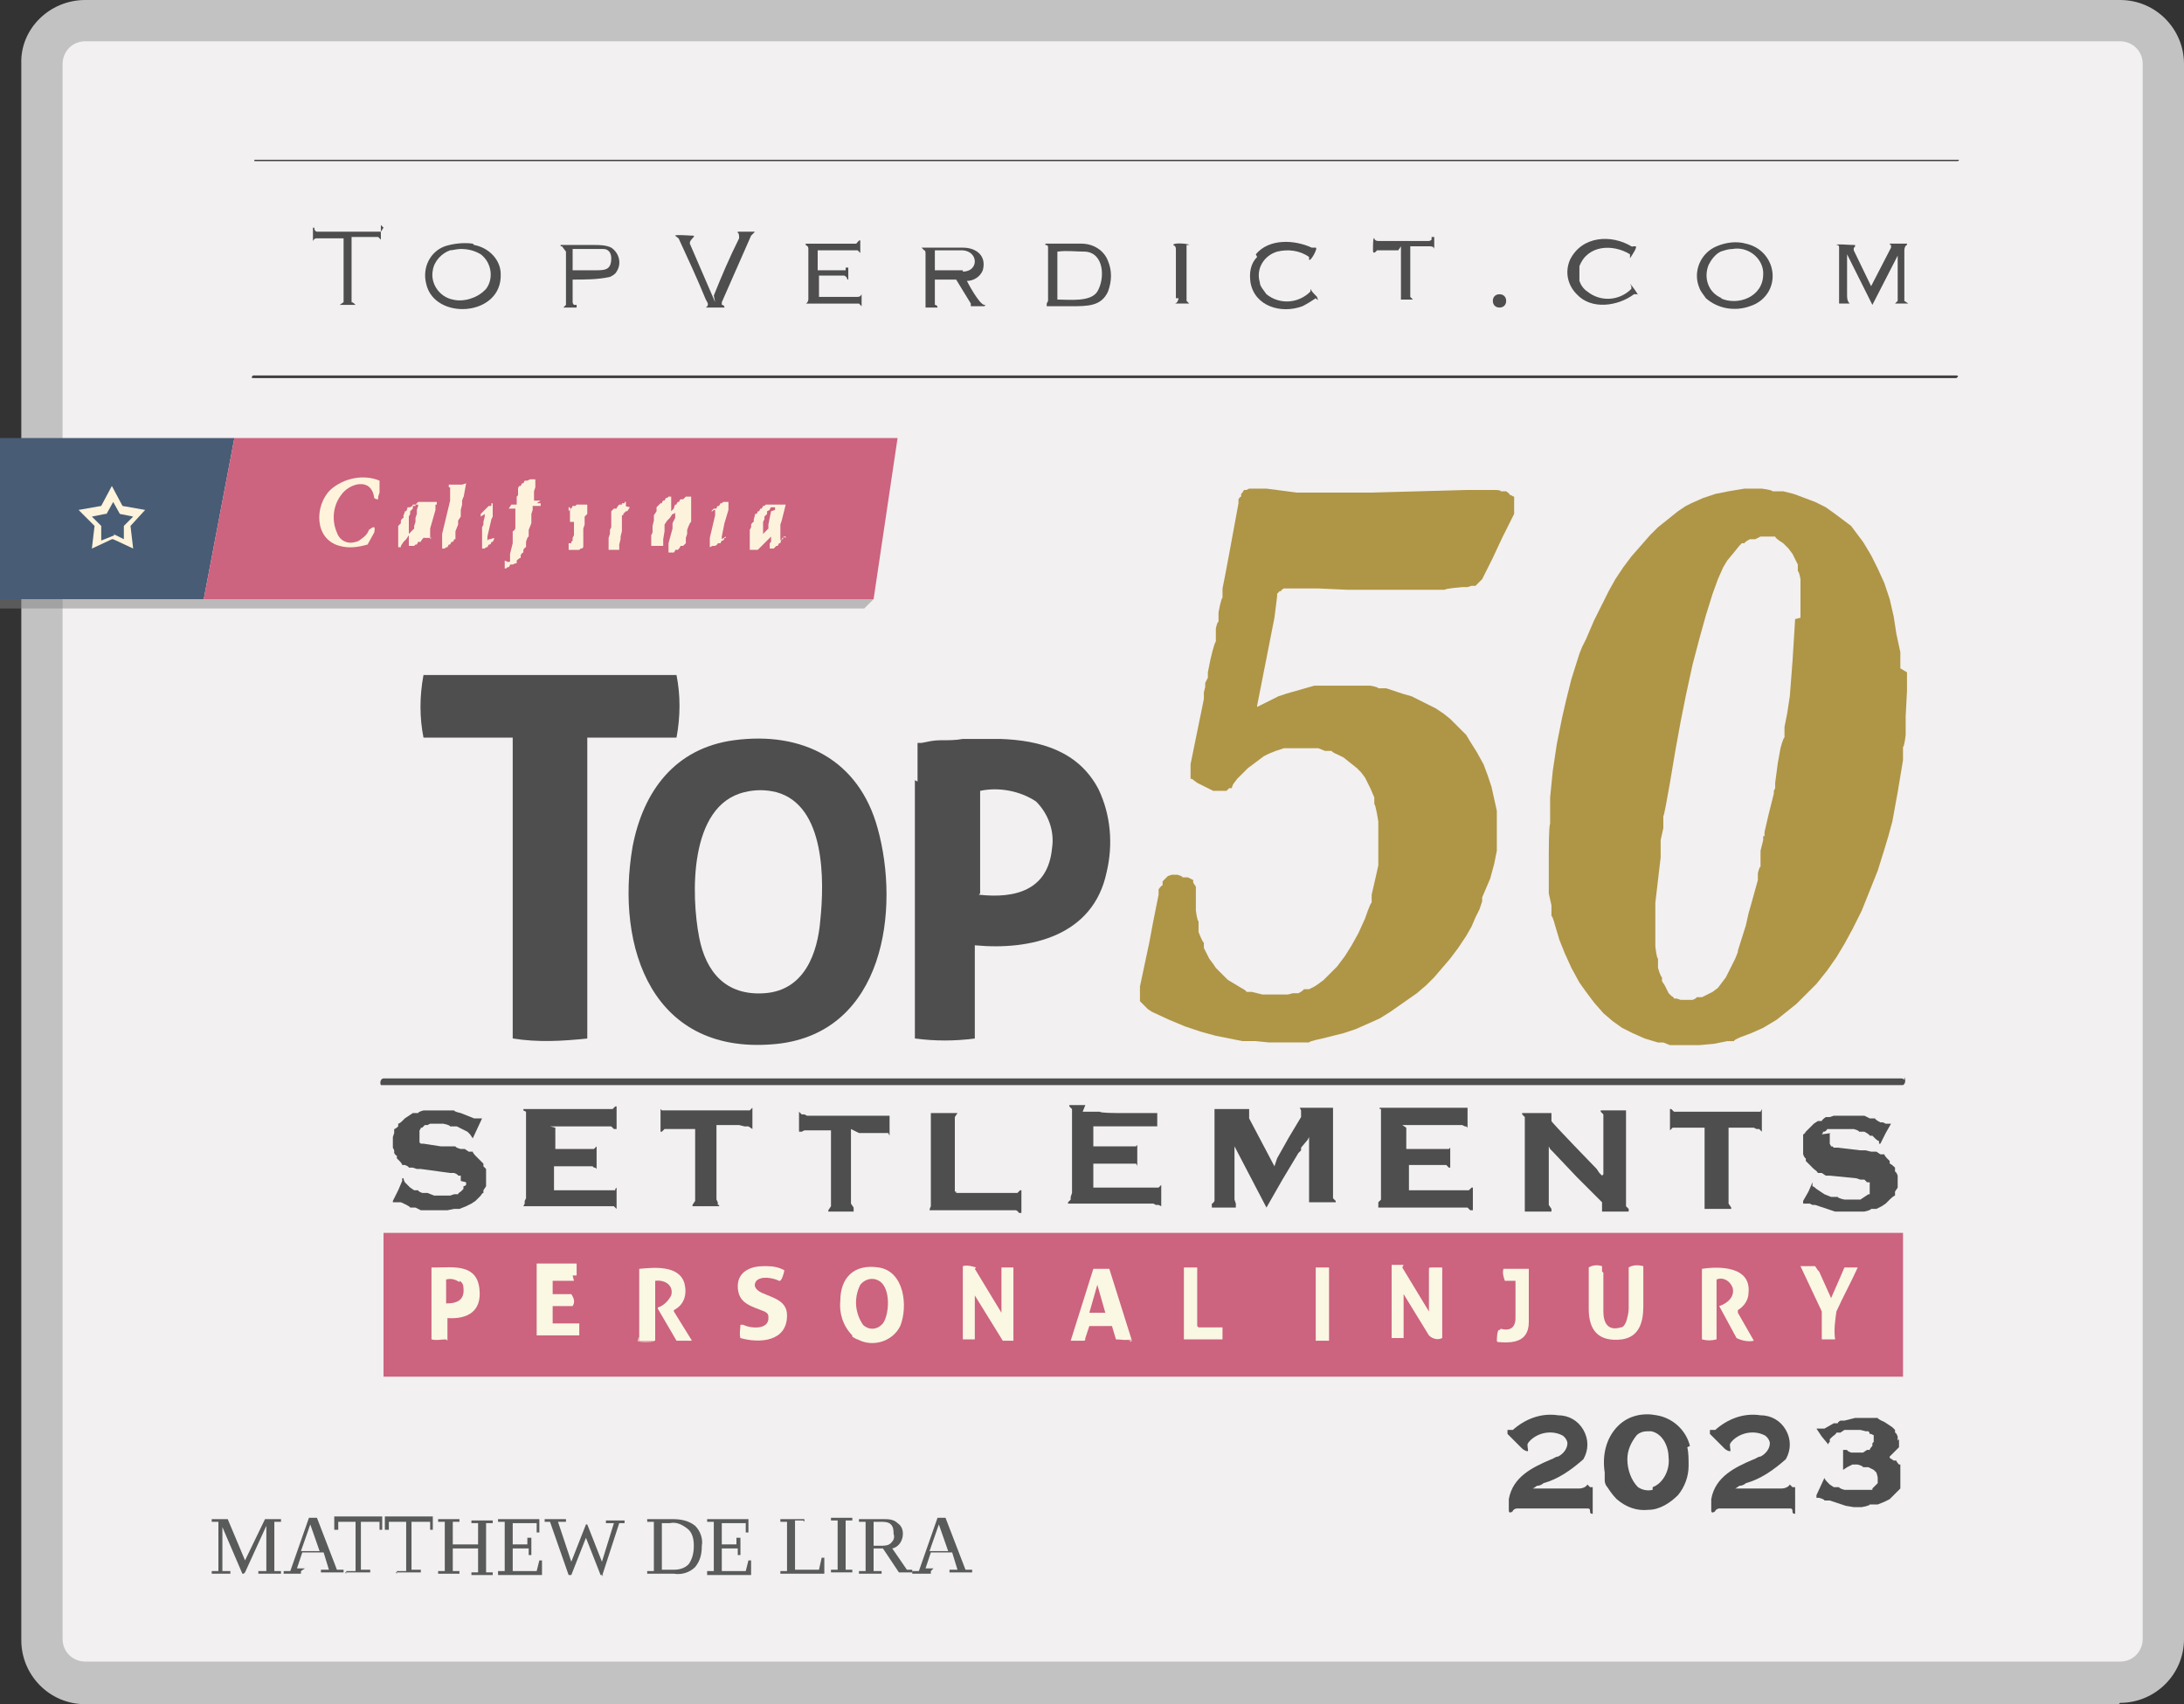 <?xml version="1.0" encoding="UTF-8"?>
<svg id="Group_4736" data-name="Group 4736" xmlns="http://www.w3.org/2000/svg" width="164" height="128" xmlns:xlink="http://www.w3.org/1999/xlink" version="1.1" viewBox="0 0 164 128">
  <rect x="0" y="0" width="164" height="128" fill="#333333" stroke="none"/>
  <defs>
    <clipPath id="clippath">
      <rect y="45" width="65.6" height=".7" fill="none" stroke-width="0"/>
    </clipPath>
  </defs>
  <rect width="164" height="128" fill="none" stroke-width="0"/>
  <g id="Group_4733" data-name="Group 4733">
    <path id="Rectangle_3179" data-name="Rectangle 3179" d="M6.3,1.6h152.9c2,0,3.6,1.6,3.6,3.6v117.6c0,2-1.6,3.6-3.6,3.6H6.3c-2,0-3.6-1.6-3.6-3.6V5.2c0-2,1.6-3.6,3.6-3.6Z" fill="#f2f0f0" stroke-width="0"/>
    <path id="Path_102187" data-name="Path 102187" d="M159.1,128H6.4c-2.7,0-4.8-2.2-4.8-4.8V4.8C1.5,2.2,3.7,0,6.4,0h152.8c2.7,0,4.8,2.2,4.8,4.8v118.3c0,2.7-2.2,4.8-4.8,4.8M6.4,3.1c-1,0-1.7.8-1.7,1.7v118.3c0,1,.8,1.7,1.7,1.7h152.8c1,0,1.7-.8,1.7-1.7V4.8c0-1-.8-1.7-1.7-1.7H6.4Z" fill="#c2c2c2" stroke-width="0"/>
    <g id="Group_4732" data-name="Group 4732" opacity=".5">
      <g id="Group_4731" data-name="Group 4731">
        <g clip-path="url(#clippath)">
          <g id="Group_4730" data-name="Group 4730">
            <path id="Path_102188" data-name="Path 102188" d="M64.9,45.7H0v-.7h65.6l-.7.7Z" fill="#838282" stroke-width="0"/>
          </g>
        </g>
      </g>
    </g>
    <path id="Path_102189" data-name="Path 102189" d="M15.3,45H0v-12.1h17.6c0,0-2.3,12.1-2.3,12.1Z" fill="#485c75" stroke-width="0"/>
    <path id="Path_102190" data-name="Path 102190" d="M15.3,45h50.3l1.8-12.1H17.6l-2.3,12.1Z" fill="#cc637f" stroke-width="0"/>
    <path id="Path_102191" data-name="Path 102191" d="M28.8,92.6v10.8h114.1v-10.8H28.8Z" fill="#cc637f" stroke-width="0"/>
    <path id="Path_102192" data-name="Path 102192" d="M47.9,100.6c.4.1.8.1,1.2,0" fill="none" stroke="#e4aeb0" stroke-width=".3"/>
    <path id="Path_102193" data-name="Path 102193" d="M51.8,100.7c0,0,0,0,0-.1" fill="none" stroke="#e4aeb0" stroke-width=".3"/>
    <line id="Line_4" data-name="Line 4" x1="84.8" y1="100.7" x2="84.9" y2="100.6" fill="none" stroke="#dcaaab" stroke-width=".3"/>
    <path id="Path_102194" data-name="Path 102194" d="M143,81.1c0,0-.1-.1-.2-.1H28.8s0,0,0,0c-.2,0-.3.3-.2.5,0,0,0,0,0,0,0,0,.1,0,.2,0,24.6,0,49.2,0,73.8,0,9.6,0,19.3,0,28.9,0,3.8,0,7.5,0,11.3,0,0,0,0,0,.1,0,.2-.1.2-.4.1-.6" fill="#4f4e4e" stroke-width="0"/>
    <path id="Path_102195" data-name="Path 102195" d="M33.5,100.6c-.4,0-.7.1-1.1,0,0,0,0,0,0,0v-5.4s0,0,0,0c0,0,.2,0,.3,0,1.3,0,3.1-.3,3.3,1.6.2,1.7-.9,2.3-2.4,2.2,0,0,0,0,0,0,0,0,0,0,0,0h0v1.7ZM34.5,96.3c-.3-.2-.6-.3-1-.2,0,0,0,0,0,0v1.8s0,0,0,0c.9,0,1.4-.3,1.3-1.2,0-.2-.1-.4-.3-.5" fill="#faf7e3" stroke-width="0"/>
    <path id="Path_102196" data-name="Path 102196" d="M57.6,95.1c.5,0,.9.1,1.3.3,0,0,0,0,0,0,0,.1-.2.9-.4.8-.4-.2-1.3-.4-1.7,0-.3.4,0,.7.4.9.9.4,1.9.6,1.9,1.7,0,2-2.1,2.1-3.5,1.7-.1-.3,0-.7,0-1,0,0,0,0,0,0h.2c.6.3,2,.4,1.9-.6,0-.2-.1-.3-.3-.4-1-.4-2-.6-2-1.9,0-1.1,1-1.5,1.9-1.5" fill="#faf7e3" stroke-width="0"/>
    <path id="Path_102197" data-name="Path 102197" d="M64,100.3c-.7-.7-1-1.7-.9-2.6,0-1.7,1-2.8,2.9-2.5,1.9.3,2.2,2.9,1.6,4.4-.6,1.2-2.1,1.6-3.2,1-.1,0-.2-.1-.4-.2M66.3,99.4c.5-.7.6-2.7-.3-3.2-.5-.3-1.1-.1-1.4.3-.5,1-.4,2.1.2,3,.4.4,1,.4,1.4,0,0,0,0,0,0,0" fill="#faf7e3" stroke-width="0"/>
    <path id="Path_102198" data-name="Path 102198" d="M130.4,100.5l-1.3-2.4s0,0,0,0c0,0,0,0,0,0h0c.6-.2,1.2-.7,1-1.4-.2-.5-.7-.8-1.2-.6,0,0,0,0,0,0v4.5c-.4.1-.7.1-1.1,0,0,0,0,0,0,0v-5.3s0,0,0,0c1.3-.2,3.7-.2,3.5,1.8,0,.5-.3,1-.8,1.3,0,0,0,.1,0,.2l1.2,2.1s0,0,0,0c0,0,0,0,0,0,0,0,0,0,0,0-.4.1-.9,0-1.3-.2" fill="#faf7e3" stroke-width="0"/>
    <path id="Path_102199" data-name="Path 102199" d="M73.2,95.3l2,3.3s0,0,0,0v-3s0-.4,0-.4c0,0,0,0,0,0h.9s0,0,0,.1v5.4s0,0,0,0h-.8s-2.1-3.4-2.1-3.4c0,0,0,0,0,0v3s0,.3,0,.3c0,0,0,0,0,0h-.9s0,0,0-.1v-5.4s0,0,0,0c.3-.1.7,0,1,.1" fill="#faf7e3" stroke-width="0"/>
    <path id="Path_102200" data-name="Path 102200" d="M84.9,100.6h0c-.4.1-.7,0-1.1,0,0,0,0,0,0,0l-.3-1s0,0,0,0h-1.7s0,0,0,0l-.3.9c0,.1,0,.2-.1.2h-1s0,0,0,0c0,0,0,0,0,0l1.7-5.4s0,0,0,0c.4,0,.8,0,1.2,0,0,0,0,0,0,0l1.7,5.4ZM81.9,98.6h1.1s0,0,0,0c0,0,0,0,0,0l-.6-2.1c0,0,0,0,0,0l-.6,2.1s0,0,0,0c0,0,0,0,0,0h0" fill="#faf7e3" stroke-width="0"/>
    <path id="Path_102201" data-name="Path 102201" d="M90,99.7h1.8s0,0,0,0h0v.9s0,0,0,0h-2.9s0,0,0,0v-5.4s0,0,0,0c.3,0,.7,0,1,0,0,0,0,0,0,0v4.4s0,0,0,0h0" fill="#faf7e3" stroke-width="0"/>
    <path id="Path_102202" data-name="Path 102202" d="M98.8,95.2h.9c0,0,.1,0,.1,0h0v5.4c0,0,0,.1,0,.1h-.9c0,0-.1,0-.1,0h0v-5.4c0,0,0-.1,0-.1h0" fill="#faf7e3" stroke-width="0"/>
    <path id="Path_102203" data-name="Path 102203" d="M105.3,95.2l2,3.3s0,0,0,0v-3.1c0-.2,0-.2.2-.2.3,0,.5,0,.8,0,0,0,0,0,0,0v5.3s0,0,0,0c-.4.2-.8,0-1-.2l-1.9-3.1c0,0,0,0,0,0v3s0,.3,0,.3c0,0,0,0,0,0h-.9s0,0,0-.1h0v-5.4s0,0,0,0c.3,0,.6,0,.9,0" fill="#faf7e3" stroke-width="0"/>
    <path id="Path_102204" data-name="Path 102204" d="M120.4,95.6c0,1,0,1.9,0,2.9,0,.8.3,1.5,1.3,1.2.2,0,.3-.2.4-.4.1-.3.2-.7.2-1,0-1,0-2,0-3.1.3-.2.7-.2,1.1-.1,0,0,0,0,0,0v.4c0,.9,0,1.8,0,2.6,0,1.2-.3,2.3-1.6,2.5-1.7.2-2.5-.6-2.5-2.3,0-1,0-2,0-3.1.3-.2.7-.2,1-.1,0,0,0,0,0,0v.4Z" fill="#faf7e3" stroke-width="0"/>
    <path id="Path_102205" data-name="Path 102205" d="M136.6,95.5l.9,2s0,0,0,0l.7-1.6.3-.7c0,0,0,0,0,0h1s0,0,0,0c0,0,0,0,0,0,0,0,0,0,0,0-.5,1.1-1.1,2.2-1.6,3.3-.1.7-.2,1.4-.1,2.1,0,0,0,0,0,0h-1s0,0,0-.1v-1.7c0,0,0-.2,0-.3l-1.6-3.4s0,0,0,0c0,0,0,0,0,0h1.1s0,0,0,0l.2.3Z" fill="#faf7e3" stroke-width="0"/>
    <path id="Path_102206" data-name="Path 102206" d="M43.1,96.2h-1.6s0,0,0,0h0v1s0,0,0,0h1.4c.2.3.3.6.1.9,0,0,0,0,0,0h-.6s-.9,0-.9,0c0,0,0,0,0,0,0,0,0,0,0,0v1.3s0,0,0,0h1.3s.7,0,.7,0c0,0,0,0,0,0v.9s0,0-.1,0c-1,0-2,0-3.1,0,0,0,0,0,0,0v-5.4s0,0,0,0h3c0,0,0,0,0,0v.9s0,0,0,0h-.3Z" fill="#faf7e3" stroke-width="0"/>
    <path id="Path_102207" data-name="Path 102207" d="M112.7,99.8c.7.2,1.1-.1,1.1-.8,0-.9,0-1.9,0-2.8,0,0,0,0,0,0h-.8c-.1-.3-.2-.6-.1-.9,0,0,0,0,0,0h1.9s0,0,0,0c0,1.3,0,2.6,0,4,0,1.5-1.2,1.6-2.3,1.5,0,0-.1,0-.1-.1,0,0,0-.9.2-.8" fill="#faf7e3" stroke-width="0"/>
    <path id="Path_102208" data-name="Path 102208" d="M51.9,100.6c0,0,0,.1,0,.1-.4,0-.8,0-1.1,0,0,0,0,0,0,0l-1.4-2.4s0-.1,0-.1h0c.4-.1.8-.5,1-.9.2-.7-.4-1.2-1.2-1.1,0,0,0,0,0,0v4.5c-.4,0-.8,0-1.2,0v-5.4h0c1.1-.1,3-.3,3.4,1.1.2.8,0,1.6-.8,2,0,0,0,0,0,.1l1.3,2.1Z" fill="#faf7e3" stroke-width="0"/>
    <path id="Path_102209" data-name="Path 102209" d="M126.9,108.6c-.3-1.2-1.3-2.1-2.5-2.3-1-.2-2.1,0-2.9.8-.9.9-1.2,2.2-1,3.5,0,0,0,.2,0,.3,0,.1,0,.2,0,.3,0,.2.1.4.2.5.2.3.4.6.7.9.7.6,1.5.9,2.4.8h0c.8,0,1.6-.5,2.2-1.1.5-.6.8-1.4.8-2.2,0-.5,0-1-.1-1.4M124.1,111.9c-.4.1-.8,0-1.1-.2-.5-.5-.8-1.3-.8-2.1,0-.7.3-1.3.7-1.8.2-.2.5-.3.8-.3,0,0,.2,0,.3,0,.9.2,1.3,1.2,1.3,2,.1.9-.4,1.9-1.2,2.2" fill="#4f4e4e" stroke-width="0"/>
    <path id="Path_102210" data-name="Path 102210" d="M119.2,111.5h0c-.1.2-.4.3-.6.3-.8,0-1.6,0-2.3,0-.4,0-.8,0-1.2,0,0,0,.2-.1.3-.2.2,0,.4-.1.5-.2,1.1-.3,2.1-1,3-1.8h0c.4-.7.4-1.5,0-2.2-.4-.7-1.1-1.1-1.9-1.1-1.3-.2-2.5.3-3.4,1.1,0,0,0,0,0,0-.1,0-.2,0-.4,0,0,0,0,0,0,.1,0,0,0,.1,0,.2l1.1,1.1h0c.1.1.3.2.4.2s0-.2,0-.5c0,0,0-.1.2-.3.6-.6,1.6-.8,2.4-.4.2.1.4.4.4.6,0,.4-.3.8-.7,1-.2,0-.4.2-.5.2-1.4.6-2.9,1.3-3.2,3h0s0,.8,0,.8c0,.1,0,.2.1.2h0c0,0,.1,0,.2-.1,0-.1.2-.2.3-.2h5.3c.1,0,.2,0,.2.2,0,.1,0,.2.2.2h0s0,0,0,0h0c0,0,0-.1,0-.2v-1.7c0,0,0-.1,0-.1,0,0-.1,0-.2,0" fill="#4f4e4e" stroke-width="0"/>
    <path id="Path_102211" data-name="Path 102211" d="M134.4,111.5h0c-.1.2-.4.3-.6.3-.8,0-1.6,0-2.3,0-.4,0-.8,0-1.2,0,0,0,.2-.1.3-.2.2,0,.4-.1.5-.2,1.1-.3,2.1-1,3-1.8h0c.4-.7.4-1.5,0-2.2-.4-.7-1.1-1.1-1.9-1.1-1.3-.2-2.5.3-3.4,1.1,0,0,0,0,0,0-.1,0-.2,0-.4,0,0,0,0,0,0,.1,0,0,0,.1,0,.2l1.1,1.1h0c.1.1.3.2.4.2s0-.2,0-.5c0,0,0-.1.2-.3.6-.6,1.6-.8,2.4-.4.2.1.4.4.4.6,0,.4-.3.8-.7,1-.2,0-.4.2-.5.2-1.4.6-2.9,1.3-3.2,3h0s0,.8,0,.8c0,.1,0,.2.1.2h0c0,0,.1,0,.2-.1,0-.1.2-.2.3-.2h5.3c.1,0,.2,0,.2.2,0,.1,0,.2.2.2h0s0,0,0,0h0c0,0,0-.1,0-.2v-1.7c0,0,0-.1,0-.1,0,0-.1,0-.2,0" fill="#4f4e4e" stroke-width="0"/>
    <path id="Path_102212" data-name="Path 102212" d="M28.6,16.9v.5c0,0,0,.6,0,.6,0,0,0,0,0,0,0,0-.2-.2-.2-.2,0,0,0,0,0,0h-2s0,0,0,0h0v4.7c0,0,0,.1,0,.2.1,0,.2.1.3.2,0,0,0,0-.1,0h-1.1c0,0-.1,0,0,0l.3-.2s0,0,0-.1v-4.7s0,0,0,0c-1.1,0-1.7,0-2,0-.1,0-.2,0-.3.2,0,0,0,0,0,0h0s0,0,0,0c0,0,0,0,0,0v-1c0-.1,0-.1,0,0h.1c0,.2.1.3.2.3h4.8s0,0,0,0l.2-.3Z" fill="#4f4e4e" stroke-width="0"/>
    <path id="Path_102213" data-name="Path 102213" d="M35.5,18.3c-.7-.1-1.5,0-2.1.2-1.1.4-1.7,1.6-1.4,2.8.6,2.8,5.7,2.5,5.6-.7,0-1.1-.9-2-2-2.2M36.4,21.8c-.6.6-1.6.9-2.4.7-1-.2-1.7-1.2-1.5-2.2.1-.7.7-1.3,1.3-1.5.2,0,.5-.1.8-.1.5,0,1,.1,1.5.4.8.6,1,1.8.4,2.6,0,0,0,0,0,0" fill="#4f4e4e" stroke-width="0"/>
    <path id="Path_102214" data-name="Path 102214" d="M42.2,18.5h-.1c0,0,0-.1,0-.1,0,0,0,0,0,0,.8,0,1.6,0,2.5,0,.4,0,.9,0,1.3.2.6.4.8,1.2.4,1.8-.1.2-.3.3-.5.4-.9.2-1.9.2-2.8.2,0,0,0,0,0,0v1.7c0,0,0,.1.1.2h.2c0,.2,0,.2,0,.2h-1c-.1,0-.1,0,0,0l.2-.2s0,0,0,0v-4s0,0,0,0M43,20.3s0,0,0,0c.5,0,1.1,0,1.7,0,.7,0,1.2,0,1.2-.9,0-.4-.2-.7-.6-.7-.8,0-1.5,0-2.3,0,0,0,0,0,0,0v1.5Z" fill="#4f4e4e" stroke-width="0"/>
    <path id="Path_102215" data-name="Path 102215" d="M53.6,22.2c.6-1.5,1.2-2.9,1.9-4.3,0-.2,0-.4-.1-.4,0,0,0,0,0,0h0c0,0,0-.1,0-.1h1.2c.1,0,.1,0,0,.1l-.2.2s0,0,0,0l-2.2,5c0,0,0,.1,0,.2h0c0,0,.2,0,.2.2,0,0,0,0,0,0h0c-.5,0-.9,0-1.4,0,0,0-.1,0,0,0,0,0,0,0,0,0,.3-.2.1-.4,0-.6-.7-1.7-1.4-3.2-2-4.5,0-.1-.2-.2-.3-.3,0,0,0,0,0,0,0-.1,1.1,0,1.3,0,.1,0,.2,0,0,.2-.2.2-.2.3-.2.4l1.9,4.4s0,0,0,0" fill="#4f4e4e" stroke-width="0"/>
    <path id="Path_102216" data-name="Path 102216" d="M61.5,20.3h1.9s0,0,.1,0v-.2c.1,0,.2,0,.2,0h0s0,0,0,0v.9s0,0,0,0h0c0,0-.1,0-.1-.1,0,0,0-.1-.2-.2h-1.9s0,0,0,0h0v1.6s0,0,0,0c.9,0,1.9,0,2.8,0,.2,0,.3,0,.4-.2,0-.1,0-.1,0,0v.9c0,0,0,0,0,0l-.2-.2s0,0-.1,0c-.4,0-3.9,0-3.9,0,0,0,0,0,0,0,.1,0,.2-.2.2-.3,0-1.3,0-2.5,0-3.8,0-.1,0-.2-.2-.3,0,0,0,0,0,0,0,0,0-.1,0-.1h3.8s0,0,0,0c0,0,.3-.4.3-.2,0,.3,0,.6,0,.9,0,0,0,0-.2-.2,0,0,0,0-.1,0h-2.9s0,0,0,0v1.5s0,0,0,0" fill="#4f4e4e" stroke-width="0"/>
    <path id="Path_102217" data-name="Path 102217" d="M72.5,20.9c.2.4,1,1.9,1.4,2,.2,0,0,.1,0,.1-.3,0-.6,0-1,0-.1,0-.1,0-.1,0h.1c0-.2,0-.2,0-.2l-1.1-1.8s0,0,0,0h-1.6s0,0,0,0c0,0,0,0,0,0v1.7c0,0,0,.2,0,.2,0,0,.2,0,.2.2,0,0,0,0,0,0h0c-.4,0-.7,0-1.1,0,0,0,0,0,0,0h.2c0-.1,0-.2,0-.2v-3.9c0,0,0-.2-.1-.2l-.2-.2s0,0,.1,0c1,0,2,0,3,0,1,0,1.8.6,1.5,1.7-.2.5-.7.8-1.2.8,0,0,0,0,0,0,0,0,0,0,0,0M72.3,20.4c1.2,0,1.2-1.5,0-1.6-.7,0-1.4,0-2.1,0,0,0,0,0,0,0v1.5s0,0,0,0c.7,0,1.4,0,2.1,0" fill="#4f4e4e" stroke-width="0"/>
    <path id="Path_102218" data-name="Path 102218" d="M78.7,22.6c0-1.3,0-2.6,0-4,0-.1,0-.2-.2-.2,0,0,0,0,0,0h0c0,0,0-.1,0-.1h0c.9,0,1.8,0,2.7,0,.9,0,1.7.5,2,1.3.3.7.3,1.5,0,2.3-.5,1.1-1.5,1.1-2.8,1.1-.6,0-1.2,0-1.9,0,0,0,0,0,0,0,0,0,0,0,0,0h.1c0-.1,0-.2,0-.2M82.4,21.9c.6-1,.5-2.9-.9-3-.7,0-1.4-.1-2.1,0,0,0,0,0,0,0v3.6s0,0,0,0c.9,0,2.5.2,3-.6" fill="#4f4e4e" stroke-width="0"/>
    <path id="Path_102219" data-name="Path 102219" d="M88.3,22.4c0-1.2,0-2.4,0-3.6,0-.2,0-.3-.2-.4,0,0,0,0,0,0,0-.2,1.2-.1,1.2,0,0,0,0,0,0,0h-.2c0,.1,0,.1,0,.2v4s0,0,0,0l.2.2c0,0,0,0,0,0h-1.1s0,0,0,0h0s0,0,0,0c.2,0,.3-.3.3-.4" fill="#4f4e4e" stroke-width="0"/>
    <path id="Path_102220" data-name="Path 102220" d="M94.3,19.1c1-1.2,2.9-1.1,4.2-.5,0,0,.2,0,.3,0,0,0,0,0,0,0,.2,0-.4,1.1-.5.9,0,0,0,0,0,0,0,0,0-.2,0-.2-.7-.5-1.6-.6-2.4-.4-1,.3-1.6,1.3-1.3,2.3,0,.3.3.6.5.9,1,.8,2.4.7,3.3-.2,0,0,0,0,0,0h0c0-.2,0-.2,0-.2h0s0,0,0,0c.1.2.3.4.5.6,0,.1.2.4-.1.1,0,0,0,0,0,0-.3.2-.6.4-1,.6-1.6.6-3.6,0-3.9-1.8-.1-.7,0-1.4.5-1.9" fill="#4f4e4e" stroke-width="0"/>
    <path id="Path_102221" data-name="Path 102221" d="M105,18.8h-1.6s0,0,0,0c0,0-.3.4-.3,0s0-1,.1-.9c0,0,0,0,0,0,0,.1.1.2.3.2,1.3,0,2.6,0,3.8,0,0,0,.1,0,.2-.1v-.2c.2,0,.2,0,.2,0v.9s0,0,0,0h0s0,0,0,0c0-.1-.1-.2-.3-.2-.5,0-1,0-1.5,0,0,0,0,0,0,0h0v3.8s0,0,0,0l.2.2c0,0,0,0,0,0-.3,0-1.2,0-1.1,0,0,0,0,0,0,0h.2c0-.1,0-.2,0-.2v-3.8s0,0,0,0c0,0,0,0,0,0" fill="#4f4e4e" stroke-width="0"/>
    <path id="Path_102222" data-name="Path 102222" d="M112.6,22.1c.3,0,.5.2.5.5s-.2.5-.5.5-.5-.2-.5-.5h0c0-.3.2-.5.5-.5" fill="#4f4e4e" stroke-width="0"/>
    <path id="Path_102223" data-name="Path 102223" d="M122.5,21.5c0,0,0,0,0,0v.2s0,0,0,0c-.9.9-2.3,1-3.3.2-.3-.2-.5-.5-.6-.8,0-.4,0-.7,0-1.1.6-1.6,2.5-1.7,3.8-.9,0,0,0,.1,0,.2,0,0,0,.1,0,.1h0s0,0,0,0c.2-.3.6-.9.4-.9,0,0,0,0-.1,0h-.1c0,.1,0,0-.1,0-1.5-.9-3.7-.8-4.6,1-.4.9-.2,1.9.5,2.6,1.1,1.2,3.1.9,4.3,0,0,0,0,0,.1,0h.2c0,.1,0,.1,0,.1.1,0-.5-.8-.6-.9" fill="#4f4e4e" stroke-width="0"/>
    <path id="Path_102224" data-name="Path 102224" d="M131.1,18.3c-.7-.2-1.5-.1-2.2.2-1.2.5-1.8,1.9-1.3,3.1.1.3.3.5.5.8.9.8,2.2,1,3.3.6,1.3-.4,2-1.7,1.6-3-.3-.9-1-1.5-1.9-1.7M129.3,22.4c-1-.4-1.4-1.5-1-2.5.2-.4.5-.8.9-1,.3-.1.6-.2.9-.2,1.1-.2,2.2.6,2.3,1.7,0,0,0,.1,0,.2,0,1.7-1.9,2.4-3.2,1.8" fill="#4f4e4e" stroke-width="0"/>
    <path id="Path_102225" data-name="Path 102225" d="M140.4,21.7s0,0,0,0l1.6-3.1c0,0,0-.1,0-.2,0,0,0,0,0,0,0,0-.1,0-.1-.1,0,0,0,0,0,0,0,0,0,0,0,0h1.3s0,0,0,0h0c0,0,0,0,0,.1-.1,0-.2.2-.2.4v3.7s0,0,0,.1l.3.2c0,0,0,0,0,0h-1c-.1,0-.1,0,0,0l.2-.2s0,0,0,0v-3.4c0,0,0,0,0,0l-1.9,3.7s0,0,0,0l-1.9-3.8c0,0,0,0,0,0,0,1,0,2,0,3,0,.3,0,.5.2.7,0,0,0,0,0,0,0,0,0,0,0,0-.3,0-.7,0-1,0,0,0,0,0,0,0h.2c0-.2,0-.2,0-.2v-4c0-.1,0-.2-.2-.2,0,0,0,0,0,0,0-.1.9,0,1.3,0,0,0,.1,0,.1,0,0,.1,0,.2-.1.2,0,0,0,0,0,.2,0,0,0,0,0,0l1.5,3.1Z" fill="#4f4e4e" stroke-width="0"/>
    <path id="Path_102226" data-name="Path 102226" d="M33.4,50.7c2.3,0,4.6,0,6.9,0,3,0,5.9,0,8.9,0,.5,0,1.1,0,1.6,0,0,0,0,0,0,0,.3,1.5.3,3.1,0,4.7,0,0,0,0,0,0h-6.7s0,0,0,0v19.9c0,.9,0,1.8,0,2.7,0,0,0,0,0,0-1.9.2-3.7.3-5.6,0,0,0,0,0,0,0v-22.6s0,0,0,0h-6.7s0,0,0,0c-.3-1.5-.3-3.1,0-4.7,0,0,0,0,0,0,.6,0,1.2,0,1.8,0" fill="#4f4e4e" stroke-width="0"/>
    <path id="Path_102227" data-name="Path 102227" d="M58.4,78.4c-9.4,1-12.2-7.2-10.9-14.8.8-4.2,3.2-7.4,7.6-8,5.2-.7,9.4,1.5,10.8,6.6,1.7,6.1.5,15.3-7.5,16.2M52.5,70.4c.5,2.6,2,4.4,4.9,4.2,3-.2,4-3,4.2-5.5.3-2.9.4-8.6-3.3-9.6-.8-.2-1.6-.2-2.4,0-4.2,1-4,7.8-3.4,10.9" fill="#4f4e4e" stroke-width="0"/>
    <path id="Path_102228" data-name="Path 102228" d="M68.9,58.7c0-.8,0-1.5,0-2.3,0-.2,0-.3,0-.5,0,0,0,0,0-.1,0,0,0,0,0,0h.3c.5-.1.9-.2,1.4-.2.6,0,1.2,0,1.7-.1.9,0,1.9,0,2.8,0,3,.1,5.9.9,7.4,3.8.9,1.9,1.1,4.1.6,6.2-1,4.8-5.7,5.9-9.9,5.5,0,0,0,0,0,0,0,0,0,0,0,0v7s0,0,0,0c-1.5.2-3,.2-4.5,0,0,0,0,0,0,0v-15.9c0-1.2,0-2.3,0-3.5M73.5,67.2c2.7.3,5.2-.3,5.5-3.5.2-1.3-.3-2.6-1.2-3.5-1.2-.8-2.8-1.1-4.2-.8,0,0,0,0,0,0v7.7s0,0,0,0" fill="#4f4e4e" stroke-width="0"/>
    <path id="Path_102229" data-name="Path 102229" d="M8.4,40.5l-1.5.7s0,0,0,0c0,0,0,0,0,0,0,0,0,0,0,0l.2-1.7s0,0,0,0l-1.2-1.2s0,0,0,0c0,0,0,0,0,0l1.7-.3s0,0,0,0l.8-1.5s0,0,0,0c0,0,0,0,0,0l.8,1.5s0,0,0,0l1.7.3s0,0,0,0c0,0,0,0,0,0l-1.1,1.2s0,0,0,0l.2,1.7s0,0,0,0c0,0,0,0,0,0l-1.5-.7s0,0,0,0M8.5,40.1l.8.4c0,0,0,0,0,0v-1c-.1,0-.1,0,0,0l.7-.7s0,0,0,0l-1-.2s0,0,0,0l-.5-.9s0,0,0,0l-.5.9s0,0-.1,0l-1,.2c0,0,0,0,0,0l.7.7s0,0,0,.1v1c-.1,0-.1,0,0,0l1-.4s0,0,0,0" fill="#fff3db" stroke-width="0"/>
    <path id="Path_102230" data-name="Path 102230" d="M19.1,12h127.9c0,0,.1,0,.1,0h0c0,0,0,.1-.1.1H19.1c0,0,0,0,0-.1h0c0,0,0-.1,0-.1" fill="#414140" stroke-width="0"/>
    <path id="Path_102231" data-name="Path 102231" d="M146.9,28.2c0,0,.3,0,0,.2,0,0-.1,0-.2,0H19.2c-.3,0-.4,0-.2-.2,0,0,0,0,0,0,1.5,0,3.2,0,4.4,0h119.3c1.4,0,2.7,0,4.1,0" fill="#414140" stroke-width="0"/>
    <path id="Path_102232" data-name="Path 102232" d="M34.8,37v.3c0,0-.1.3-.1.3v.3c0,0-.1.4-.1.4v.5c0,0-.2.3-.2.3v.3c0,0-.2.5-.2.5h0s0,.2,0,.2v.2s0,.1,0,.1h0s0,0,0,0h0s0,0,0,0h0s0,0,0,0h0c0,0,0-.1,0-.1h0s0,0,0,0h0s0,0,0,0h0c0,0,0,.1,0,.1h0c0,0,0,.1,0,.1h-.1c0,.1-.1.2-.1.2h-.1c0,0-.1.2-.1.2h-.1c0,0-.1.2-.1.2h-.1c0,0-.1.1-.1.1h-.1s-.1,0-.1,0h0s0,0,0,0h0s0,0,0,0h0s0,0,0,0h0s0,0,0,0v-.2s0-.2,0-.2v-.2s0-.2,0-.2v-.3c0,0,.6-2.5.6-2.5v-.2s0-.3,0-.3v-.2c0,0,0-.1,0-.1h0c0,0,0-.2,0-.2h0s0,0,0,0h0s0,0,0,0h0s0,0,0,0h0s-.1,0-.1,0h0c0-.1,0-.2,0-.2h0s0,0,0,0h0s.1,0,.1,0h.3s.3,0,.3,0h.3c0,0,.3-.1.3-.1h0s0,0,0,0h0s0,0,0,0h0s0,0,0,0h0s-.2,1.1-.2,1.1Z" fill="#fdf3dd" stroke-width="0"/>
    <path id="Path_102233" data-name="Path 102233" d="M40.3,37.8h.3s0,0,0,0h0s0,0,0,0h0c0,0,0,.1,0,.1h0c0,0,0,.1,0,.1h0s-.6,0-.6,0h0s0,0,0,0v.3c0,0-.1.3-.1.3v.2s0,.2,0,.2v.3c0,0-.2.5-.2.5v.5c-.1,0-.2.4-.2.4v.4c-.1,0-.2.2-.2.2v.2c-.1,0-.2.2-.2.2v.2c-.1,0-.3.2-.3.2v.2c-.1,0-.3.1-.3.1h-.2c0,.1-.1.2-.1.2h-.1c0,0-.1.1-.1.1h0s-.1,0-.1,0h0s0,0,0,0h0s0,0,0,0h0s0-.1,0-.1h0s0,0,0,0h0s0,0,0,0h0c0,0,0-.1,0-.1h0c0,0,0-.2,0-.2h0c0,0,0-.1,0-.1h0c0,0,0-.1,0-.1h0s0,0,0,0h0s.2.1.2.1h.2c0,0,0,.1,0,.1h0s0,0,0,0h0s0,0,0,0h0s0,0,0,0h0s0-.2,0-.2h0c0-.1,0-.3,0-.3v-.2s.2-.8.2-.8v-.9c.1,0,.2-.2.2-.2v-.2s0-.2,0-.2v-.3s0-.3,0-.3v-.3s0-.2,0-.2h0s0,0,0,0h0c0,0,0,0,0,0h0s-.5,0-.5,0h0s0,0,0,0h0s0,0,0,0l.2-.3h0s0,0,0,0h.4s0,0,0,0v-.2s0-.2,0-.2v-.2c0,0,.1-.1.1-.1h0c0-.1,0-.3,0-.3h0c0-.1,0-.2,0-.2h0c0-.1.1-.2.1-.2h.1c0,0,.1-.2.1-.2h.1c0,0,.1-.2.1-.2h.2c0,0,.2-.1.2-.1h.1s.1,0,.1,0h.1s.1,0,.1,0h0s0,0,0,0h0s0,0,0,0h0s0,0,0,0h0s0,0,0,0h0c0,0,0,.1,0,.1h0c0,0,0,.1,0,.1h0c0,0,0,.1,0,.1h0c0,0,0,.1,0,.1h0c0,0,0,.1,0,.1h0s0,0,0,0h0s0,0,0,0h0s0,0,0,0h0c0,0,0-.2,0-.2h0c0,0,0-.1,0-.1h0s0,0,0,0h0s0,0,0,0h0s0,0,0,0h0c0,0,0,.2,0,.2v.2c0,0-.1.3-.1.3v.3c0,0,0,.2,0,.2h0v.2h0s0,0,0,0h.5Z" fill="#fdf3dd" stroke-width="0"/>
    <path id="Path_102234" data-name="Path 102234" d="M46.9,38h0c0-.1,0-.2,0-.2h0c0,0,0-.1,0-.1h0s0,0,0,0h.1s0,0,0,0h0c0,0,0,.1,0,.1h0c0,0,0,.2,0,.2h0v.2h0c0,0,0,.2,0,.2h0s-.2.2-.2.2h0c0,0,0,.1,0,.1h0s0,0,0,0h-.1s0,0,0,0h0s0,0,0,0h0s0,0,0,0h0s0,0,0,0h0c0,0,0,.2,0,.2h0c0,.1,0,.2,0,.2h0c0,.1,0,.3,0,.3h0c0,.1,0,.3,0,.3v.2s-.1.4-.1.4v.2s-.1.4-.1.4v.2s0,.2,0,.2h0s0,0,0,0h0s0,0,0,0h-.2s-.2,0-.2,0h-.2s-.2,0-.2,0h0s0,0,0,0h0c0,0,0-.1,0-.1h0c0,0,0-.3,0-.3h0c0-.1,0-.3,0-.3v-.2s.1-.3.1-.3v-.3c0,0,.1-.2.1-.2v-.2s0-.2,0-.2h0c0-.1,0-.4,0-.4v-.2s0-.1,0-.1h0s0,0,0,0h0s0,0,0,0h0s0,0,0,0h0c0,0,0,.1,0,.1h0s0,0,0,0h0s0,0,0,0h0c0-.1,0-.2,0-.2h0s0,0,0,0h0s.2-.2.2-.2h.2c0-.1.2-.3.2-.3h.2c0-.1,0-.1,0-.1h.2c0,0,0-.1,0-.1h0s0,0,0,0h.1s0,0,0,0h0s0,.1,0,.1h0c0,.1,0,.2,0,.2h0c0,0,0,.2,0,.2v.6c0,0,0,0,0,0h0s0,0,0,0h0s0-.2,0-.2v-.2c0,0,.1,0,.1,0h0c0,0,.2-.3.2-.3Z" fill="#fdf3dd" stroke-width="0"/>
    <path id="Path_102235" data-name="Path 102235" d="M51.9,38.3v.2s0,.1,0,.1v.6c-.1,0-.3.6-.3.6v.3c0,0-.1.3-.1.3h0c0,0,0,.2,0,.2h0s0,0,0,0h0s0,0,0,0h0s0,0,0,0h0s0,0,0,0h0c0,0,0,0,0,0h0s0,0,0,0h0s0,0,0,0h0c0,0,0,.1,0,.1h0s0,.1,0,.1l-.2.2h-.2c0,.1-.2.3-.2.3h-.2c0,.1-.1.2-.1.2h-.1c0,0-.2,0-.2,0h-.1s0,0,0,0h0s0,0,0,0h0c0,0,0-.2,0-.2h0c0-.1,0-.3,0-.3v-.2s.3-1.1.3-1.1v-.4c0,0,.2-.4.2-.4v-.3c0,0,0,0,0,0h0c0,0,0-.1,0-.1h0s0,0,0,0h0s0,0,0,0h0c0,0-.1.1-.1.1h-.1c0,0-.2.3-.2.3l-.2.2-.2.3h0c0,.1,0,.2,0,.2h0c0,.1,0,.3,0,.3h0c0,0-.1.6-.1.6v.5c-.1,0-.1,0-.1,0h0s0,0,0,0h0s-.2,0-.2,0h-.2s-.2,0-.2,0h-.2c0,0,0,0,0,0h0s0,0,0,0h0s0-.1,0-.1v-.2s0-.2,0-.2v-.3c0,0,.1-.2.1-.2h0c0-.1,0-.3,0-.3v-.2s.1-.4.1-.4v-.4c0,0,.2-.3.2-.3v-.3c0,0,0,0,0,0h0s0,0,0,0h0s0,0,0,0h0s0,0,0,0h0c0,0,0,.1,0,.1h0c0,0,0,0,0,0h0s0,0,0,0h0c0,0,0-.1,0-.1h0s0,0,0,0h0s.3-.3.3-.3h.1c0-.1.1-.2.1-.2h.1c0,0,.1-.2.1-.2h.1c0,0,.1-.1.1-.1h.1s.1,0,.1,0h0s0,0,0,0h0s0,0,0,0h0s0,.1,0,.1h0c0,0,0,.1,0,.1h0c0,.1,0,.3,0,.3v.2s0,.2,0,.2v.2c0,0,0,0,0,0h0s0,0,0,0h0s.2-.2.2-.2h0c0-.1.1-.3.1-.3h.1c0-.1.1-.2.1-.2h.1c0-.1.1-.2.1-.2h.2c0,0,.2-.2.2-.2h.1c0,0,0,0,0,0h0s.2,0,.2,0h.1s0,0,0,0h0s0,0,0,0h0s0,0,0,0h0c0,0,0,.1,0,.1h0c0,0,0,.3,0,.3Z" fill="#fdf3dd" stroke-width="0"/>
    <path id="Path_102236" data-name="Path 102236" d="M37.1,40.4h0s0,0,0,0h0s0,0,0,0h0s0,0,0,0h0c0,0,0,.1,0,.1h0s-.1.2-.1.2h-.1c0,.1-.1.2-.1.2h-.1c0,0-.1.2-.1.2h-.1c0,0-.1.1-.1.1h-.1c0,0,0,0,0,0h-.1s0,0,0,0h0s0,0,0,0h0s0-.1,0-.1h0c0,0,0-.2,0-.2h0c0-.1,0-.2,0-.2h0c0-.1,0-.3,0-.3v-.2s0-.1,0-.1h0c0-.1,0-.3,0-.3v-.2c0,0,.1-.2.1-.2v-.2s.1-.4.1-.4v-.2s0,0,0,0h0s0,0,0,0h0s0,0,0,0h0s0,0,0,0l-.3.2h0s0,0,0,0h0s0,0,0,0h0c0,0,0-.2,0-.2h0s0,0,0,0l.2-.2.2-.2.2-.2h.2c0-.1,0-.2,0-.2h0s0,0,0,0h0s0,0,0,0h.1s0,0,0,0h0s0,0,0,0h0s0,.1,0,.1h0c0,.1,0,.3,0,.3h0s0,.3,0,.3v.3c0,0-.1.2-.1.2l-.3,1.3h0c0,.1,0,.3,0,.3h0s0,0,0,0h0s0,0,0,0h0s.1-.1.1-.1h.1Z" fill="#fdf3dd" stroke-width="0"/>
    <path id="Path_102237" data-name="Path 102237" d="M54.5,40.4h0s0,0,0,0h0s0,0,0,0h-.1c0,.1-.1.2-.1.2h-.1c0,0-.1.2-.1.2h-.2c0,.1-.2.2-.2.2h-.2c0,0-.2.1-.2.1h0s0,0,0,0h0s0,0,0,0h0s0,0,0,0h0c0,0,0-.2,0-.2h0c0-.1,0-.3,0-.3v-.2s.4-1.7.4-1.7v-.4c0,0,0,0,0,0h0s0,0,0,0h-.1s-.1.1-.1.1h-.1c0,0,0,.1,0,.1h0s0,0,0,0h0s0,0,0,0h0c0,0,0-.1,0-.1h0s.2-.2.2-.2h.2c0-.1.1-.2.1-.2h.1c0,0,.1-.2.1-.2h.1c0,0,.1-.1.1-.1h.1c0,0,.1,0,.1,0h.2s0,0,0,0h0s0,0,0,0h0s0,0,0,0v.2s0,.2,0,.2v.2s-.3,1-.3,1l-.2,1h0c0,0,0,.1,0,.1h0c0,0,0,.1,0,.1h0s0,0,0,0h0s0,0,0,0h0s.3-.2.3-.2h0s0,0,0,0h0s0,0,0,0h0Z" fill="#fdf3dd" stroke-width="0"/>
    <path id="Path_102238" data-name="Path 102238" d="M32.4,40.4h0s0-.1,0-.1h0s0,0,0,0h0s0,0,0,0h0c0,.1-.1.2-.1.2h0c0,0,0,0,0,0h0s0,0,0,0h0s0,0,0,0h0s0-.4,0-.4v-.4c0,0,.2-.7.2-.7l.2-.7v-.4c0,0,.1,0,.1,0h0c0-.1,0-.2,0-.2h0s0,0,0,0h-.2s0,0,0,0h0s-.2,0-.2,0h-.2s-.1,0-.1,0h-.1s-.1,0-.1,0h-.1s-.2,0-.2,0h-.2c0,0-.2.2-.2.2h-.2c0,.1-.2.2-.2.2h-.2c0,.1-.1.3-.1.3h-.1c0,.1-.1.3-.1.3v.2c-.1,0-.2.2-.2.2v.2c0,0-.2.2-.2.2v.2c0,0,0,.2,0,.2v.2s0,.2,0,.2v.2s0,.1,0,.1h0c0,.1,0,.2,0,.2h0c0,0,0,.2,0,.2h0c0,0,0,.1,0,.1h0s0,0,0,0h0s0,0,0,0h.2s0,0,0,0h0s0,0,0,0h0c0,0,0-.1,0-.1h0c0,0,.2-.3.2-.3l.2-.2.2-.3h0c0-.1,0-.1,0-.1h0s0,0,0,0h0s0,.2,0,.2v.2s0,.1,0,.1h0v.3h0c0,0,0,.1,0,.1h0c0,0,0,0,0,0h0s0,0,0,0h.2s.1,0,.1,0h.1c0,0,.1-.1.1-.1h.1c0,0,.1-.2.1-.2h.2c0-.1.2-.3.2-.3h0s0,0,0,0h0s0,0,0,0ZM31.3,38.3v.3c0,0-.1.3-.1.3v.3c0,0-.1.3-.1.3h0c0,0,0,.2,0,.2l-.2.2-.2.2h0c0,.1,0,.2,0,.2h0c0,0,0,.2,0,.2h0s0,0,0,0h0s0,0,0,0h0s0,0,0,0h0c0,0,0-.1,0-.1h0v-.4s0-.2,0-.2v-.2s0-.2,0-.2v-.2s0-.2,0-.2v-.2c0,0,.1-.2.1-.2v-.2c0,0,.2-.2.2-.2v-.2c.1,0,.2,0,.2,0h0c0,0,0-.1,0-.1h0s0,0,0,0h0s0,0,0,0h0s0,0,0,0h.2c0,0,0,0,0,0h0c0,0,0,.1,0,.1Z" fill="#fdf3dd" stroke-width="0"/>
    <path id="Path_102239" data-name="Path 102239" d="M36.7,37.2h0c0,0,0-.1,0-.1h0c0,0,0-.2,0-.2h0c0-.1,0-.2,0-.2h0c0,0,0-.2,0-.2h0c0,0,0-.2,0-.2h0c0,0,0,0,0,0h0s0,0,0,0h0s0,0,0,0h0c0,0,0,.1,0,.1h0c0,0,0,.2,0,.2h0c0,.1,0,.2,0,.2h0c0,.1,0,.2,0,.2h0c0,0,0,.2,0,.2h0c0,0,0,0,0,0h0s0,0,0,0h0s0,0,0,0Z" fill="#fdf3dd" stroke-width="0"/>
    <path id="Path_102240" data-name="Path 102240" d="M53.9,37.2h0c0,0,0-.1,0-.1h0c0,0,0-.2,0-.2h0c0-.1,0-.2,0-.2h0c0-.1,0-.2,0-.2h0c0,0,0-.2,0-.2h0c0,0,0,0,0,0h0s0,0,0,0h0s0,0,0,0h0c0,0,0,.1,0,.1h0c0,0,0,.2,0,.2h0c0,.1,0,.2,0,.2h0c0,.1,0,.2,0,.2h0c0,0,0,.2,0,.2h0c0,0,0,0,0,0h0s0,0,0,0h0s0,0,0,0Z" fill="#fdf3dd" stroke-width="0"/>
    <path id="Path_102241" data-name="Path 102241" d="M44.1,38.6h0c0-.1,0-.2,0-.2h0c0,0,0-.2,0-.2h0c0,0,0-.1,0-.1h0c0,0,0-.1,0-.1h0c0,0,0-.1,0-.1h0s0,0,0,0h0s0,0,0,0h0s0,0,0,0h-.1s-.1,0-.1,0h-.1s-.1,0-.1,0h-.2s-.1,0-.1,0h-.1c0,0-.1.1-.1.1h-.2c0,0-.1.2-.1.2h-.1c0,.1-.1.2-.1.2h0c0,0,0,.2,0,.2h0c0,.1,0,.2,0,.2h0c0,.1,0,.2,0,.2h0c0,.1,0,.3,0,.3h0c0,.1,0,.3,0,.3h0c0,.1,0,.3,0,.3h0v.3h0c0,.1,0,.3,0,.3h0c0,.1,0,.3,0,.3h0c0,.1,0,.2,0,.2h0c0,0,0,.2,0,.2h0c0,0,0,.1,0,.1h0s0,0,0,0h0s.1,0,.1,0h.1s.1,0,.1,0h.2s.1,0,.1,0h.2c0,0,.1-.1.1-.1h.1c0,0,.1-.1.1-.1h0c0,0,0-.1,0-.1h0c0,0,0-.2,0-.2h0c0,0,0-.2,0-.2h0c0,0,0-.2,0-.2h0c0-.1,0-.2,0-.2h0c0-.1,0-.3,0-.3v-.2c0,0,.1-.3.1-.3v-.2s0-.2,0-.2v-.2ZM43.1,39.2v.2s0,.2,0,.2v.2s0,.2,0,.2v.2c0,0-.1.2-.1.2v.2c0,0-.1.1-.1.1h0c0,0,0,.1,0,.1h0s0,0,0,0h0s0,0,0,0h-.2s0,0,0,0h0s0,0,0,0h0s0-.1,0-.1h0c0,0,0-.2,0-.2h0c0,0,0-.2,0-.2v-.2s0-.2,0-.2v-.3s0-.2,0-.2h0c0-.1,0-.5,0-.5h0c0-.1,0-.3,0-.3h0c0-.1,0-.2,0-.2h0c0-.1,0-.2,0-.2h0c0,0,0-.1,0-.1h0s0,0,0,0h0s0,0,0,0h.1s0,0,0,0h0s0,0,0,0h0c0,0,0,.2,0,.2h0c0,.1,0,.3,0,.3v.2s0,.2,0,.2v.2Z" fill="#fdf3dd" stroke-width="0"/>
    <path id="Path_102242" data-name="Path 102242" d="M59,40.4h0s0-.1,0-.1h0s0,0,0,0h0s0,0,0,0h-.2c0,.1-.2.3-.2.3h0s0,0,0,0h0s0,0,0,0h0s0-.1,0-.1v-.2s0-.2,0-.2v-.2s0-.2,0-.2v-.3c0,0,.1-.3.1-.3l.3-1.2h0s0,0,0,0h0s0,0,0,0h-.2s-.2,0-.2,0h-.3c0,0-.2,0-.2,0h-.2s0,0,0,0h0s-.1,0-.1,0h-.1s-.1,0-.1,0h-.1c0,0-.1.1-.1.1h-.1c0,0-.1.2-.1.2h-.1c0,0-.1.2-.1.2h-.1c0,.1-.1.2-.1.2h-.1c0,.1-.1.4-.1.4v.2c-.1,0-.2.2-.2.2v.2c0,0-.1.2-.1.2v.2s0,.2,0,.2v.2s0,.2,0,.2v.2s0,0,0,0h0c0,0,0,.2,0,.2h0c0,0,0,.2,0,.2h0c0,0,0,.1,0,.1h0s0,0,0,0h0s0,0,0,0h.2s0,0,0,0h0s.2,0,.2,0h.2c0,0,.2-.2.2-.2l.2-.2.2-.2.2-.2.2-.2h0s0,0,0,0v.4c0,0-.1.1-.1.1h0v.2h0c0,.1,0,.2,0,.2h0s0,0,0,0h0s0,0,0,0h0s0,0,0,0h.1s.1,0,.1,0h.1c0,0,.2-.2.2-.2h.1c0,0,.1-.2.1-.2h.1c0-.1.1-.3.1-.3h.1c0-.1,0-.2,0-.2h0s0,0,0,0ZM57.9,38.4l-.2,1h0c0,0,0,.1,0,.1v.2c0,0-.2.2-.2.2l-.2.2h0c0,0,0,.2,0,.2h0c0,.1,0,.2,0,.2h0c0,0,0,.1,0,.1h0s0,0,0,0h0s0,0,0,0h0s0-.1,0-.1h0c0,0,0-.2,0-.2v-.3s0-.2,0-.2v-.2s0-.2,0-.2v-.2s.1-.2.1-.2v-.2c0,0,.2-.2.2-.2v-.2c0,0,.2-.1.2-.1h0c0-.1.1-.2.1-.2h.1c0,0,.1,0,.1,0h.1s0,0,0,0h0s0,0,0,0h0s0,0,0,0h0s0,.2,0,.2Z" fill="#fdf3dd" stroke-width="0"/>
    <path id="Path_102243" data-name="Path 102243" d="M28.4,37.3v.2s0,0,0,0c-.1,0-.2,0-.3-.1-.2-1.6-1.9-1.1-2.5-.2-.6.8-.7,1.9-.3,2.8.2.6.8.9,1.4.7.1,0,.3-.1.4-.2.3-.2.5-.4.6-.7.4-.3.5-.3.4.2l-.5.9s0,0,0,0c-.7.2-1.4.3-2.1.1-1.9-.5-1.9-3-.7-4.2,1-.9,2.5-1.2,3.7-.7,0,0,0,0,0,0v.9Z" fill="#fff3db" stroke-width="0"/>
    <path id="Path_102244" data-name="Path 102244" d="M52.4,84.8h0s0,0,0,0h-.9s-1,0-1,0h-.2s-.2,0-.2,0h-.2c0,0-.1.1-.1.1h0s-.1.1-.1.1h-.1v-.9s0-.8,0-.8h0s0,0,0,0h0s0,0,0,0h0s0,0,0,0h0c0,0,.1.1.1.1h.1c0,0,.2,0,.2,0h.2s4.2,0,4.2,0h1.5s.2,0,.2,0h.2c0,0,.2-.2.2-.2h0s0,0,0,0h0s0,0,0,0h0s0,1.6,0,1.6h0s0,0,0,0h0s-.3-.2-.3-.2h-.3c0,0-.4-.1-.4-.1h-.9s-.8,0-.8,0h0s0,0,0,0h0v5.2h0s0,.2,0,.2v.2c0,0,.1.2.1.2v.2c.1,0,.1,0,.1,0h0c0,0,0,.1,0,.1h0s0,0,0,0h-1s-1,0-1,0h0s0,0,0,0h0c0,0,0-.1,0-.1l.2-.3h0c0-.1,0-.3,0-.3h0c0-.1,0-2.9,0-2.9v-2.6Z" fill="#4e4e4e" stroke-width="0"/>
    <path id="Path_102245" data-name="Path 102245" d="M63.9,84.8v2.7s0,2.7,0,2.7v.2s.2.3.2.3v.2c0,0,0,0,0,0h0c0,0,0,.1,0,.1h0s0,0,0,0h-.4s-.5,0-.5,0h-.5s-.5,0-.5,0h0s0,0,0,0h0c0,0,0-.1,0-.1l.2-.3v-.2c0,0,0-.2,0-.2v-5.2h0c0,0,0-.1,0-.1h0s0,0,0,0h0s-.1,0-.1,0h-.8s-.8,0-.8,0h-.3s-.2.1-.2.1h-.2c0,.1,0,.1,0,.1h0s0,0,0,0h0c0-.1,0-.7,0-.7v-.9s0,0,0,0h0s0,0,0,0h0s.2.2.2.2h.2c0,0,.2.1.2.1h1s2,0,2,0h1.4s1.4,0,1.4,0h.3s.1,0,.1,0h0c0,0,0-.1,0-.1h0c0,0,0-.1,0-.1h0s0,0,0,0h0c0,0,0,.5,0,.5v.4s0,.4,0,.4v.4s0,0,0,0h0s0,0,0,0h0c0,0-.1-.2-.1-.2h0c0,0,0,0,0,0h-.4s-1.8,0-1.8,0h0s0,0,0,0Z" fill="#4e4e4e" stroke-width="0"/>
    <path id="Path_102246" data-name="Path 102246" d="M105.6,84.7h0s0,0,0,0v.8s0,.7,0,.7h0c0,0,0,.1,0,.1h0s0,0,0,0h1s1,0,1,0h.3s.3,0,.3,0h.2s.2,0,.2,0h.1c0,0,0,0,0,0h.1c0,0,.1-.1.1-.1h0s0,0,0,0h0s0,0,0,0h0c0,0,0,.6,0,.6v.9s0,0,0,0h0c0,0,0,0,0,0h0s0,0,0,0h-.1c0,0-.2-.2-.2-.2h-.2s0,0,0,0h-2.6s0,0,0,0h0c0,0,0,1.7,0,1.7h0c0,0,0,.2,0,.2h0s0,0,0,0h2.2s2.3,0,2.3,0h0s0,0,0,0l.2-.2h.1c0,0,0,0,0,0h0s0,0,0,0v1.7s0,0,0,0h0c0,0,0,0,0,0h-.2c0,0-.2-.2-.2-.2h-.2s-.1,0-.1,0h-3s-2.8,0-2.8,0h-.6s0,0,0,0h0s0-.1,0-.1v-.3c0,0,.2-.2.2-.2v-.2s0-5.8,0-5.8v-.2s0-.2,0-.2v-.4c-.1,0-.1,0-.1,0h0c0,0,0-.1,0-.1h0s.3,0,.3,0h.8s2,0,2,0h1.5s1.7,0,1.7,0h.1s.1,0,.1,0h.1c0,0,0-.2,0-.2h0s0,0,0,0h0c0,0,0,.2,0,.2v1.3s0,.2,0,.2h0s0,0,0,0h0s0,0,0,0h0s-.1-.1-.1-.1h-.1c0,0-.2-.1-.2-.1h-.2s-2.3,0-2.3,0h-2Z" fill="#4e4e4e" stroke-width="0"/>
    <path id="Path_102247" data-name="Path 102247" d="M129.8,84.7v5.1s0,.3,0,.3v.3c0,0,.2.3.2.3h0c0,0,0,.1,0,.1h0s0,0,0,0h-1s-1,0-1,0h0s0,0,0,0h0c0-.1,0-.1,0-.1h0c0-.1,0-.3,0-.3h0c0-.1,0-.3,0-.3v-.4s0-4.9,0-4.9h0c0,0,0-.1,0-.1h0s0,0,0,0h-2s-.2,0-.2,0h-.2c0,0-.2.2-.2.2h0s0,0,0,0h0s0,0,0,0h0s0-.8,0-.8v-.7s0-.1,0-.1h0c0,0,0,0,0,0h.1c0,0,.2.2.2.2h.2c0,0,.2,0,.2,0h5.5s0,0,0,0h.3s.2,0,.2,0h.1c0,0,.1-.2.1-.2h0s0,0,0,0h0s0,1.7,0,1.7h0s0,0,0,0h0s-.2-.2-.2-.2h-.2c0,0-.2-.1-.2-.1h-.2s-2,0-2,0h0s0,0,0,0Z" fill="#4e4e4e" stroke-width="0"/>
    <path id="Path_102248" data-name="Path 102248" d="M41.7,84.7h0s0,0,0,0v1.4h0c0,.1,0,.2,0,.2h0s0,0,0,0h2.3s0,0,0,0h.4s.1,0,.1,0h.1c0,0,.2-.2.2-.2h0s0,0,0,0h0s0,0,0,0v.4s0,.6,0,.6v.6s0,.1,0,.1h0s0,0,0,0h0s0,0,0,0h0s-.1-.1-.1-.1h-.1c0,0-.1-.1-.1-.1h-.2s-1.3,0-1.3,0h-1.4s0,0,0,0h0c0,0,0,1.7,0,1.7h0c0,0,0,.1,0,.1h0s0,0,0,0h.8s3.6,0,3.6,0h.1s.1,0,.1,0h0s0-.1,0-.1h0c0,0,.1-.1.1-.1h0s0,0,0,0v1.6s0,0,0,0h0s0,0,0,0h0s-.2-.2-.2-.2h-.2c0,0-.1,0-.1,0h-4s-2.5,0-2.5,0h0s0,0,0,0h0s0,0,0,0h0s.1-.2.1-.2v-.2c0,0,.1-.2.1-.2v-2.8s0-3.1,0-3.1v-.2s0-.2,0-.2v-.2c0,0-.2-.1-.2-.1h0s0-.1,0-.1h0s3.1,0,3.1,0h3.1s.3,0,.3,0h.2c0,0,.2-.2.2-.2h.1c0,0,0,0,0,0h0v.9s0,.3,0,.3v.3s0,.2,0,.2h0c0,0,0,0,0,0h0s0,0,0,0h-.2c0,0-.2-.2-.2-.2h-.2c0,0-.1,0-.1,0h-2.1s-2.2,0-2.2,0Z" fill="#4e4e4e" stroke-width="0"/>
    <path id="Path_102249" data-name="Path 102249" d="M34.6,88.7h0c0-.1,0-.2,0-.2h0c0,0,0-.2,0-.2h-.2c0-.1-.3-.2-.3-.2h-.3c0,0-2.2-.3-2.2-.3h-.3c0,0-.3-.1-.3-.1h-.3c0-.1-.3-.2-.3-.2h-.2c0-.1-.2-.3-.2-.3l-.2-.2v-.2c-.1,0-.2-.2-.2-.2v-.2c0,0-.1-.2-.1-.2v-.2s0-.3,0-.3v-.3s.1-.3.1-.3v-.3c.1,0,.3-.2.3-.2v-.2c.1,0,.3-.2.3-.2l.2-.2.3-.2.3-.2h.4c0-.1.4-.2.4-.2h.4c0,0,.5,0,.5,0h.5s.4,0,.4,0h.5c0,.1.5.2.5.2l.5.2.5.2h.2c0,0,.2,0,.2,0h.2s0,0,0,0h0s0,0,0,0h0c0,0,0,0,0,0l-.7,1.5h0s0,0,0,0h0s0,0,0,0h0s-.2-.3-.2-.3l-.2-.2h0l-.4-.2-.4-.2h-.5c0-.1-.5-.2-.5-.2h-.5s-.3,0-.3,0h-.2s-.2.1-.2.1h-.2c0,0-.2.2-.2.2h-.1c0,.1-.1.2-.1.2h0c0,.1,0,.3,0,.3v.2h0c0,.1,0,.2,0,.2h0c0,0,0,.2,0,.2h0c0,0,.1.1.1.1h.2c0,0,1.3.2,1.3.2h1.1c0,.1.4.2.4.2h.3c0,0,.3.2.3.2h.3c0,.1.2.3.2.3l.2.2.2.2.2.2v.2c0,0,.2.2.2.2v.2c0,0,0,.2,0,.2v.3s0,.3,0,.3v.3c0,0-.2.3-.2.3v.2c-.1,0-.2.2-.2.2l-.2.2-.2.2-.3.2-.4.2-.5.2h-.4c0,0-.5.1-.5.1h-.4s-.4,0-.4,0h-.4s-.4,0-.4,0h-.4c0,0-.4-.2-.4-.2h-.4c0-.1-.7-.4-.7-.4h-.2c0,0-.2,0-.2,0h-.2s0,0,0,0h0s0,0,0,0h0c0,0,0-.1,0-.1l.4-.8.3-.7v-.2c0,0,.1,0,.1,0h0s0,0,0,0h0s0,0,0,0h0c0,.1.1.3.1.3l.2.2.2.2.3.2h.3c0,.1.3.2.3.2h.4c0,0,.5.2.5.2h.4s.4,0,.4,0h.4s.3-.1.3-.1h.3c0-.1.2-.2.2-.2l.2-.2v-.2c.1,0,.2-.1.2-.1v-.2Z" fill="#4e4e4e" stroke-width="0"/>
    <path id="Path_102250" data-name="Path 102250" d="M137.5,85.1h-.1c0,.1,0,.3,0,.3h0v.3h0c0,.1,0,.2,0,.2h0c0,0,.1.2.1.2h.1c0,0,.1.1.1.1h.3c0,0,1.7.2,1.7.2h.4c0,0,.4.1.4.1h.4c0,0,.3.2.3.2h.3c0,.1.2.3.2.3l.2.2v.2c.1,0,.4.3.4.3v.3c.1,0,.2.3.2.3v.3s0,.3,0,.3v.3c0,0-.2.3-.2.3v.3c-.1,0-.4.3-.4.3l-.3.3-.3.2-.4.2h-.4c0,.1-.5.2-.5.2h-.5c0,0-.6,0-.6,0h-.4s-.4,0-.4,0h-.3c0,0-.3-.1-.3-.1l-.6-.2-.6-.2h-.2c0,0-.2-.1-.2-.1h-.2s-.2,0-.2,0h-.1s0,0,0,0h0c0,0,0-.2,0-.2l.4-.7.3-.7h0c0,0,0,0,0,0h0s0,0,0,0h0c0,0,0,.1,0,.1v.2c.1,0,.3.2.3.2l.3.2.3.2.5.2h.5c0,.1.5.2.5.2h.4s.4,0,.4,0h.4c0,0,.3-.2.3-.2l.3-.2h.1c0,0,0-.2,0-.2h0c0-.1,0-.2,0-.2h0v-.2h0c0-.1,0-.2,0-.2h0c0,0,0-.1,0-.1h-.2c0,0-.2-.2-.2-.2h-.3c0,0-.3-.1-.3-.1l-2-.2h-.3c0,0-.3-.2-.3-.2h-.3c0-.1-.3-.3-.3-.3l-.2-.2-.2-.2-.2-.2v-.2c-.1,0-.2-.3-.2-.3v-.3c0,0,0-.3,0-.3v-.3s0-.3,0-.3v-.3c.1,0,.2-.2.2-.2l.2-.2.2-.2.2-.2.3-.2h.3c0-.1.3-.3.3-.3h.3c0,0,.3-.1.3-.1h.3s.4,0,.4,0h.8s.4,0,.4,0h.4c0,0,.4.2.4.2h.4c0,.1.4.3.4.3h.2c0,0,.2.1.2.1h.2s.2,0,.2,0h0s0,0,0,0h0s0,0,0,0l-.4.7-.4.8h0c0,0,0,0,0,0h-.1s0,0,0,0v-.2c-.1,0-.3-.2-.3-.2l-.2-.2h-.2c0-.1-.4-.3-.4-.3h-.4c0-.1-.4-.2-.4-.2h-.4c0,0-.4,0-.4,0h-.4s-.4,0-.4,0h-.4c0,.1-.2.2-.2.2h-.1c0,.1-.1.2-.1.2Z" fill="#4e4e4e" stroke-width="0"/>
    <path id="Path_102251" data-name="Path 102251" d="M120.4,88.2h0s0,0,0,0h0s0,0,0,0h0s0-3.9,0-3.9v-.2s0-.2,0-.2v-.2c0,0-.2-.2-.2-.2h0c0,0,0-.1,0-.1h0s0,0,0,0h.9s.9,0,.9,0h.1s0,0,0,0h0c0,0,0,.2,0,.2h0c0,.1,0,.2,0,.2h0c0,.1,0,.3,0,.3v.4h0c0,.1,0,.6,0,.6v2.4s0,2.4,0,2.4v.3s0,.2,0,.2v.2c0,0,.2.2.2.2h0c0,0,0,.2,0,.2h0s0,0,0,0h-1s-1,0-1,0h0s0,0,0,0h0c0,0,0-.3,0-.3h0c0-.1,0-.3,0-.3h0c0,0,0-.1,0-.1l-1.9-1.9-1.8-1.9-.2-.2h0c0,0-.1-.2-.1-.2h0s0,0,0,0h0s0,0,0,0v.2s0,3.9,0,3.9h0c0,.1,0,.3,0,.3l.2.3h0c0,.1,0,.2,0,.2h0s0,0,0,0h-2s0,0,0,0h0s0-.1,0-.1h0c0-.1,0-.3,0-.3h0c0,0,0-.3,0-.3v-.2s0-5.4,0-5.4v-.3s0-.3,0-.3v-.2c0,0-.2-.2-.2-.2h0c0,0,0-.1,0-.1h0s0,0,0,0h2.2s0,0,0,0h0s0,0,0,0v.2s0,.2,0,.2h0c0,.1,0,.2,0,.2h0c0,.1,3.4,3.6,3.4,3.6l.2.3.2.2Z" fill="#4e4e4e" stroke-width="0"/>
    <path id="Path_102252" data-name="Path 102252" d="M81.3,83.5h1.3c0,.1,1.3.1,1.3.1h1.3s1.4,0,1.4,0h.2c0,0,0,0,0,0h.1c0,0,0,1,0,1h0c0,0,0,0,0,0h-.2s-4.6,0-4.6,0h0s0,0,0,0v1.5s0,0,0,0h0c0,0,0,0,0,0h0s1.1,0,1.1,0h1.1s.2,0,.2,0h.4s.3,0,.3,0h.1c0,0,.1-.1.1-.1h0s0,0,0,0h0c0,0,0,.1,0,.1h0c0,0,0,.8,0,.8v.7s0,0,0,0h0s0,0,0,0h0s0,0,0,0h0c0-.1-.1-.2-.1-.2h-.2c0,0-.2,0-.2,0h-2.8s0,.1,0,.1v1.7s0,0,0,0h0s1.8,0,1.8,0h2.2s.3,0,.3,0h.2s.2,0,.2,0h.2c0,0,.2-.2.2-.2h0s0,0,0,0h0s0,0,0,0v1s0,.2,0,.2v.2s0,.2,0,.2h0s0,0,0,0h0s0,0,0,0h0s-.2-.1-.2-.1h-.2c0,0-.2-.1-.2-.1h-.2s-6.2,0-6.2,0h0s0,0,0,0h0c0,0,0-.1,0-.1l.2-.2v-.2c0,0,.1-.3.1-.3v-5.9s0-.2,0-.2v-.2c0,0-.2-.2-.2-.2h0c0,0,0-.1,0-.1h0s0,0,0,0h1.2Z" fill="#4e4e4e" stroke-width="0"/>
    <path id="Path_102253" data-name="Path 102253" d="M97.7,86.2v.2c0,0-.2.2-.2.2l-1.2,2-1.2,2.1h0s0,0,0,0h0s0,0,0,0h0s-2.4-4.6-2.4-4.6h0c0-.1,0-.2,0-.2h0c0,0,0,.2,0,.2v1.9s0,1.9,0,1.9v.2s.1.3.1.3v.3c.1,0,.1,0,.1,0h0s0,0,0,0h0s0,0,0,0h-.4s-.5,0-.5,0h-.5s-.5,0-.5,0h0s0,0,0,0h0c0,0,0-.1,0-.1v-.2c.1,0,.2-.2.2-.2v-.2s0-.3,0-.3v-5.1h0s0-.5,0-.5v-.2s0-.2,0-.2h0c0-.1,0-.3,0-.3h0c0,0,0-.1,0-.1h2.6s0,0,0,0h0c0,0,0,.1,0,.1v.3c0,0,0,.1,0,.1h0c0,.1,0,.2,0,.2l1.9,3.6h0s0,0,0,0h0s.2-.6.2-.6l.9-1.6.9-1.5h0c0-.1,0-.3,0-.3v-.2s-.1-.2-.1-.2h0s0,0,0,0h0s0,0,0,0h2.5s0,0,0,0h0s0,0,0,0h0s0,0,0,0h0c0,.1,0,.3,0,.3v.2c0,0,0,.2,0,.2v4.9s0,.2,0,.2v.5s0,.3,0,.3v.2c0,0,.2.2.2.2h0c0,0,0,.1,0,.1h0s0,0,0,0h-.5s-.5,0-.5,0h-.5s-.5,0-.5,0h0s0,0,0,0h0c0,0,0-.2,0-.2h0c0,0,0-.3,0-.3v-.2c0,0,0-.2,0-.2v-2.2s0-1.6,0-1.6v-.2s0,0,0,0h0s0,0,0,0h0s-.1.2-.1.2Z" fill="#4e4e4e" stroke-width="0"/>
    <path id="Path_102254" data-name="Path 102254" d="M71.8,89.5h0c0,0,0,.1,0,.1h0s0,0,0,0h4.3s.2,0,.2,0h.1c0,0,.2-.2.2-.2h.1c0,0,0,0,0,0h0s0,0,0,0h0v.5s0,.3,0,.3v.4s0,.4,0,.4h0c0,0,0,.1,0,.1h0s0,0,0,0h-.2c0-.1-.2-.2-.2-.2h-.3s-.3,0-.3,0h-5.9s0,0,0,0h0c0,0,0,0,0,0h0c0-.1.1-.3.1-.3v-.2c0,0,0-.3,0-.3v-.3s0-5.4,0-5.4v-.2s0-.2,0-.2h0c0-.1,0-.2,0-.2h0c0-.1,0-.2,0-.2h0s.1,0,.1,0h.9s1,0,1,0h0s0,0,0,0h0s0,0,0,0l-.2.3v.2c0,0,0,.2,0,.2v.2s0,.3,0,.3v.4s0,4.3,0,4.3Z" fill="#4e4e4e" stroke-width="0"/>
    <path id="Path_102255" data-name="Path 102255" d="M142.6,108.1v.2s0,.2,0,.2v.2c0,0-.2.2-.2.2l-.2.2-.3.3h0c0,0,0,.1,0,.1h0s.3.2.3.2h.2c0,.1.2.3.2.3h.1c0,.1,0,.3,0,.3v.2c0,0,0,.4,0,.4v.3s0,.3,0,.3v.3c0,0-.2.2-.2.2l-.3.3-.3.3-.4.2-.5.2h-.6c0,.1-.6.2-.6.2h-.6s-.6-.1-.6-.1l-.6-.2-.6-.2h-.4c0-.1-.4-.2-.4-.2h-.2s0,0,0,0h0c0,0,0-.2,0-.2l.6-1.3h0c0-.1,0-.2,0-.2h0s0,.2,0,.2h0c0,.1.2.3.2.3l.2.2.3.2h.4c0,.1.4.2.4.2h.5c0,0,.5,0,.5,0h.5s.3,0,.3,0h.3c0-.1,0-.1,0-.1l.2-.2.2-.2v-.3c0,0,0-.1,0-.1h0c0-.1-.1-.4-.1-.4l-.2-.2-.4-.2h-.4c0-.1-.4-.2-.4-.2h-.4s-.4.2-.4.2l-.3.2h0s0,0,0,0h0v-1.5s0,0,0,0h0s0,0,0,0h.3c0,.1.3.2.3.2h.3s.3,0,.3,0h.3c0,0,.3-.2.3-.2h.2c0-.1.2-.3.2-.3v-.2c0,0,.1-.1.1-.1h0c0-.1,0-.3,0-.3v-.2c0,0-.2-.1-.2-.1h-.1c0-.1-.1-.2-.1-.2h-.2c0,0-.4-.1-.4-.1h-.4s-.4,0-.4,0h-.4c0,0-.3.2-.3.2h-.3c0,.1-.3.3-.3.3l-.2.2v.2c0,0-.1.1-.1.1h0c0,0,0,.1,0,.1h0s0,0,0,0l-.5-.6-.4-.6h0s0,0,0,0h0s.3,0,.3,0h.3c0,0,.7-.4.7-.4h.3c0-.1.2-.2.2-.2h.3c0,0,.8-.2.8-.2h.3s.3,0,.3,0h.3s.3,0,.3,0h.5c0,.1.5.3.5.3l.3.2.3.2.2.2v.2c.1,0,.2.3.2.3v.3Z" fill="#4f4e4e" stroke-width="0"/>
    <path id="Path_102256" data-name="Path 102256" d="M18.3,118.2h-.1l-1.5-3.5v3.3h.6v.2h-1.4v-.2h.5v-3.7h-.5v-.2h1.2l1.3,3.1,1.5-3.1h1.2v.2h-.5v3.7h.5v.2h-1.7v-.2h.6v-3.4l-1.6,3.5Z" fill="#595a5a" stroke-width="0"/>
    <path id="Path_102257" data-name="Path 102257" d="M22.6,118v.2h-1.3v-.2h.5c0,0,1.4-4,1.4-4h.6l1.5,3.9h.5v.2h-1.7v-.2h.6c0,0-.4-1.3-.4-1.3h-1.6l-.4,1.2h.6ZM23.3,114.5l-.7,2h1.4l-.7-2Z" fill="#595a5a" stroke-width="0"/>
    <path id="Path_102258" data-name="Path 102258" d="M26,118.2v-.2h.7v-3.7h-.2c-.4,0-.7,0-1.1,0v.6h-.3v-1h3.6v1h-.2v-.6c-.2,0-.3,0-.5,0-.2,0-.4,0-.7,0h-.2v3.6h.7v.2h-1.9Z" fill="#595a5a" stroke-width="0"/>
    <path id="Path_102259" data-name="Path 102259" d="M29.8,118.2v-.2h.7v-3.7h-.2c-.4,0-.7,0-1.1,0v.6h-.3v-1h3.6v1h-.2v-.6c-.2,0-.3,0-.5,0-.2,0-.4,0-.7,0h-.2v3.6h.7v.2h-1.9Z" fill="#595a5a" stroke-width="0"/>
    <path id="Path_102260" data-name="Path 102260" d="M32.9,118.2v-.2h.5v-3.7h-.5v-.2h1.6v.2h-.5v1.7h1.9v-1.6h-.5v-.2h1.6v.2h-.5v3.7h.5v.2h-1.6v-.2h.5v-1.8h-1.9v1.7h.5v.2h-1.6Z" fill="#595a5a" stroke-width="0"/>
    <path id="Path_102261" data-name="Path 102261" d="M37.4,118h.5v-3.7h-.5v-.2h3.1v1h-.2v-.7c-.4,0-.8,0-1.1,0h-.7v1.6h1.1v-.5h.3v1.3h-.2v-.5h-1.2v1.7h.8c.3,0,.7,0,1,0l.2-.8h.2v1.1h-3.3v-.2Z" fill="#595a5a" stroke-width="0"/>
    <path id="Path_102262" data-name="Path 102262" d="M45.3,118.3h-.2l-1.1-2.8-1.1,2.8h-.2l-1.4-4h-.4v-.2h1.6v.2h-.6c0,0,1,3,1,3l1.1-2.8h.1l1.1,2.8.9-2.9h-.6v-.2h1.4v.2h-.4c0,0-1.3,4-1.3,4Z" fill="#595a5a" stroke-width="0"/>
    <path id="Path_102263" data-name="Path 102263" d="M50.5,114.1c.6,0,1.2.1,1.7.5.4.4.6,1,.5,1.5,0,.6-.1,1.1-.5,1.6-.4.4-1,.6-1.6.5h-1.5s-.5,0-.5,0v-.2h.5v-3.7h-.5v-.2h1.9ZM52.1,116.1c0-.5-.1-1-.5-1.3-.4-.3-.8-.5-1.3-.4h-.6v3.5c.2,0,.5,0,.9,0,.4,0,.8-.1,1.1-.4.3-.4.4-.9.4-1.4" fill="#595a5a" stroke-width="0"/>
    <path id="Path_102264" data-name="Path 102264" d="M53.1,118h.5v-3.7h-.5v-.2h3.1v1h-.2v-.7c-.4,0-.8,0-1.1,0h-.7v1.6h1.1v-.5h.3v1.3h-.2v-.5h-1.2v1.7h.8c.3,0,.7,0,1,0l.2-.8h.2v1.1h-3.3v-.2Z" fill="#595a5a" stroke-width="0"/>
    <path id="Path_102265" data-name="Path 102265" d="M60.3,114.2h-.6v3.7h.8c.3,0,.6,0,1,0l.2-.9h.2v1.2h-3.3v-.2h.5v-3.7h-.5v-.2h1.8v.2Z" fill="#595a5a" stroke-width="0"/>
    <path id="Path_102266" data-name="Path 102266" d="M63.5,117.9h.5v.2h-1.6v-.2h.5v-3.7h-.5v-.2h1.6v.2h-.5v3.7Z" fill="#595a5a" stroke-width="0"/>
    <path id="Path_102267" data-name="Path 102267" d="M65.6,116.4v1.6h.6v.2h-1.7v-.2h.5v-3.7h-.5v-.2h1.8c.4,0,.8,0,1.1.3.3.2.4.5.4.8,0,.5-.3,1-.8,1.1l1.1,1.6h.4v.2h-1l-1.2-1.8h-.7ZM67.1,115.2c0-.2,0-.5-.2-.7-.2-.2-.5-.2-.8-.2h-.5v1.8h.5c.3,0,.6,0,.8-.2.2-.2.3-.4.2-.7" fill="#595a5a" stroke-width="0"/>
    <path id="Path_102268" data-name="Path 102268" d="M69.9,118v.2h-1.4v-.2h.5c0,0,1.4-4,1.4-4h.6l1.5,3.9h.5v.2h-1.7v-.2h.6c0,0-.4-1.3-.4-1.3h-1.6l-.4,1.2h.6ZM70.5,114.5l-.7,2h1.4l-.7-2Z" fill="#595a5a" stroke-width="0"/>
    <path id="Path_102269" data-name="Path 102269" d="M113.7,37.5v-.2c-.1,0-.2-.1-.2-.1h-.1c0-.1-.3-.3-.3-.3h-.4c0-.1-.4-.1-.4-.1h-2.1c0,0-7.3.2-7.3.2h-5.5c0,0-2.3-.3-2.3-.3h-.8s-.3,0-.3,0h-.2s-.2.1-.2.1h-.2c0,.1-.2.3-.2.3v.2c-.1,0-.2.2-.2.2v.3c0,0-.7,3.8-.7,3.8l-.3,1.6-.2,1v.7c-.1,0-.3,1.1-.3,1.1v.7c-.1,0-.2.5-.2.5v1c-.1,0-.4,1.3-.4,1.3l-.2,1v.4c0,0-.2.4-.2.4v.3c0,0-.1.4-.1.4v.5c0,0-1,4.9-1,4.9v.3s0,.4,0,.4v.4c0,0,.1,0,.1,0h0s.4.3.4.3l.4.2.4.2.4.2h.2c0,0,.2,0,.2,0h.2s.2,0,.2,0h.2c0,0,.2-.2.2-.2h.2c0-.1.1-.3.1-.3l.3-.4.4-.4.4-.4.4-.3.4-.3.4-.3.4-.2.5-.2.6-.2h.4c0,0,1.1,0,1.1,0h1.1c0,0,.5.2.5.2h.5c0,.1.5.3.5.3l.4.2.5.4.5.4.3.3.3.4.2.4.2.4.3.7v.5c.1,0,.3,1.3.3,1.3v1.3s0,1,0,1v1c0,0-.2.9-.2.9l-.3,1.3v.6c-.1,0-.5,1.2-.5,1.2l-.5,1.1-.5.9-.5.8-.3.4-.3.4-.5.5-.5.5-.4.3-.3.2-.4.2h-.4c0,.1-.4.3-.4.3h-.4c0,0-.4.1-.4.1h-.4s-.5,0-.5,0h-1c0,0-.8-.2-.8-.2h-.4c0-.1-.4-.3-.4-.3l-.5-.3-.5-.3-.3-.3-.3-.3-.3-.3-.2-.3-.3-.4-.2-.4-.2-.4v-.4c-.1,0-.4-.8-.4-.8v-.8c-.1,0-.2-.8-.2-.8v-.8s0-.5,0-.5v-.5c0,0-.2-.3-.2-.3h0c0-.1,0-.2,0-.2l-.4-.2h-.4c0-.1-.4-.2-.4-.2h-.4s-.3.1-.3.1l-.2.2-.2.2v.3c-.1,0-.3.3-.3.3v.4c0,0-.4,2-.4,2l-.3,1.6-.7,3.3v.3s0,.2,0,.2v.2s0,.2,0,.2v.2c0,0,.2.2.2.2l.2.2.2.2.3.2,1.3.6,1.2.5,1.2.4,1.1.3,1,.2,1,.2h1c0,0,1,.1,1,.1h1s1,0,1,0h1c0-.1,1-.3,1-.3l.8-.2.8-.2.9-.3.9-.4.9-.4.8-.5,1-.7,1-.7.7-.6.6-.6.6-.7.6-.7.6-.8.6-.9.4-.7.3-.7.3-.6.2-.6v-.3c0,0,.6-1.4.6-1.4l.3-1.1.2-1v-1c0,0,0-1,0-1v-1c0,0-.2-.9-.2-.9l-.2-.9-.3-.9-.3-.8-.5-.9-.5-.8-.3-.5-.4-.4-.4-.4-.4-.4-.5-.4-.6-.4-.6-.3-.6-.3-.6-.3-.7-.2-.6-.2-.6-.2h-.6c0-.1-.6-.2-.6-.2h-.9c0,0-.9,0-.9,0h-.8s-.8,0-.8,0h-.8c0,0-.7.2-.7.2l-.7.2-.7.2-.6.2-.8.4-.8.4h0s0,0,0,0h0c0,0,0-.1,0-.1h0c0,0,1.3-6.6,1.3-6.6l.2-1.6v-.2c0,0,.2-.2.2-.2h.1c0-.1.2-.2.2-.2h.2s.2,0,.2,0h2.2c0,0,2.2.1,2.2.1h4.5s1.2,0,1.2,0h1.6c0-.1,1.3-.2,1.3-.2h.4s.3-.1.3-.1h.3c0,0,.2-.2.2-.2l.3-.3.2-.4.2-.4.4-.8.7-1.5.7-1.4.2-.4v-.3c0,0,0-.3,0-.3v-.3Z" fill="#af9546" stroke-width="0"/>
    <path id="Path_102270" data-name="Path 102270" d="M142.7,50.2v-1.2c0,0-.3-1.4-.3-1.4l-.2-1.3-.3-1.3-.4-1.2-.5-1.1-.5-1-.3-.5-.3-.5-.3-.4-.3-.4-.3-.4-.4-.3-.4-.3-.4-.3-.7-.5-.8-.4-.8-.3-.8-.3-.8-.2h-.8c0-.1-.8-.2-.8-.2h-.8s-.5,0-.5,0l-1.2.2-1,.2-.9.3-.9.4-.4.2-.6.4-.5.4-.5.4-.5.4-.6.6-.7.8-.7.8-.6.8-.6.9-.5.9-.5,1-.6,1.2-.6,1.4-.3.6-.2.5-.6,1.9-.4,1.6-.3,1.3-.4,2-.3,2-.2,2v2c-.1,0-.1,2.3-.1,2.3v1s0,1,0,1v.9c0,0,.2.9.2.9v.8c.1,0,.3.8.3.8l.3,1,.4,1,.5,1.1.6,1.1.5.7.6.8.7.8.7.6.7.5.8.4.9.4,1,.3h.4c0,0,.5.2.5.2h.5c0,0,.6,0,.6,0h1.1s1.1-.1,1.1-.1l1-.2h.5c0-.1.5-.3.5-.3l.8-.3.9-.4.5-.3.5-.3.5-.4.5-.4.5-.4.5-.5.5-.5.5-.5.8-1,.7-1,.6-1,.6-1.1.7-1.4.6-1.5.6-1.5.5-1.6.3-1,.3-1.1.2-1.1.2-1.1.4-2.4v-1c.1,0,.2-.9.2-.9v-1.4c0,0,.1-1.9.1-1.9v-1.4ZM134.8,46.5l-.2,3.2-.2,2.6-.2,1.3-.2,1v.8c-.1,0-.3.8-.3.8l-.2,1.1-.2,1.5v.4s-.1.2-.1.2v.2c0,0-.2.8-.2.8l-.2.8-.3,1.3v.3c-.1,0-.1,0-.1,0h0c0,0,0,.2,0,.2h0c0,0,0,.1,0,.1h0c0,0-.2.8-.2.8h0s0,0,0,0h0s0,.6,0,.6v.6c-.1,0-.2.5-.2.5v.5c0,0-.5,1.8-.5,1.8l-.2.7-.2.9-.6,1.9h0s0,.1,0,.1l-.2.5-.4.8-.3.6-.3.4-.3.4-.4.3-.4.2-.4.2h-.4c0,.1-.3.2-.3.2h-.3s-.3,0-.3,0h-.3s-.3-.1-.3-.1h-.2c0-.1-.2-.2-.2-.2l-.2-.2h0c0,0-.3-.6-.3-.6l-.2-.3v-.3c-.1,0-.3-.7-.3-.7v-.7c-.1,0-.2-.9-.2-.9v-3.3c0,0,.2-1.7.2-1.7l.2-1.7v-.4s0-.5,0-.5v-.4c0,0,.2-.9.2-.9v-.9c.1,0,.9-4.9.9-4.9l.4-2.2.4-2,.5-2.3.5-1.9.5-1.8.5-1.6.4-1.1.4-.9.3-.5.5-.6.4-.5.2-.2h.2c0-.1.4-.3.4-.3h.4c0,0,.4-.2.4-.2h.4s.4,0,.4,0h.3c0,.1.3.3.3.3l.3.2h0s.4.4.4.4l.3.4.2.4.2.4v.5c.1,0,.2.6.2.6v1.6s0,1.3,0,1.3Z" fill="#af9546" stroke-width="0"/>
  </g>
</svg>